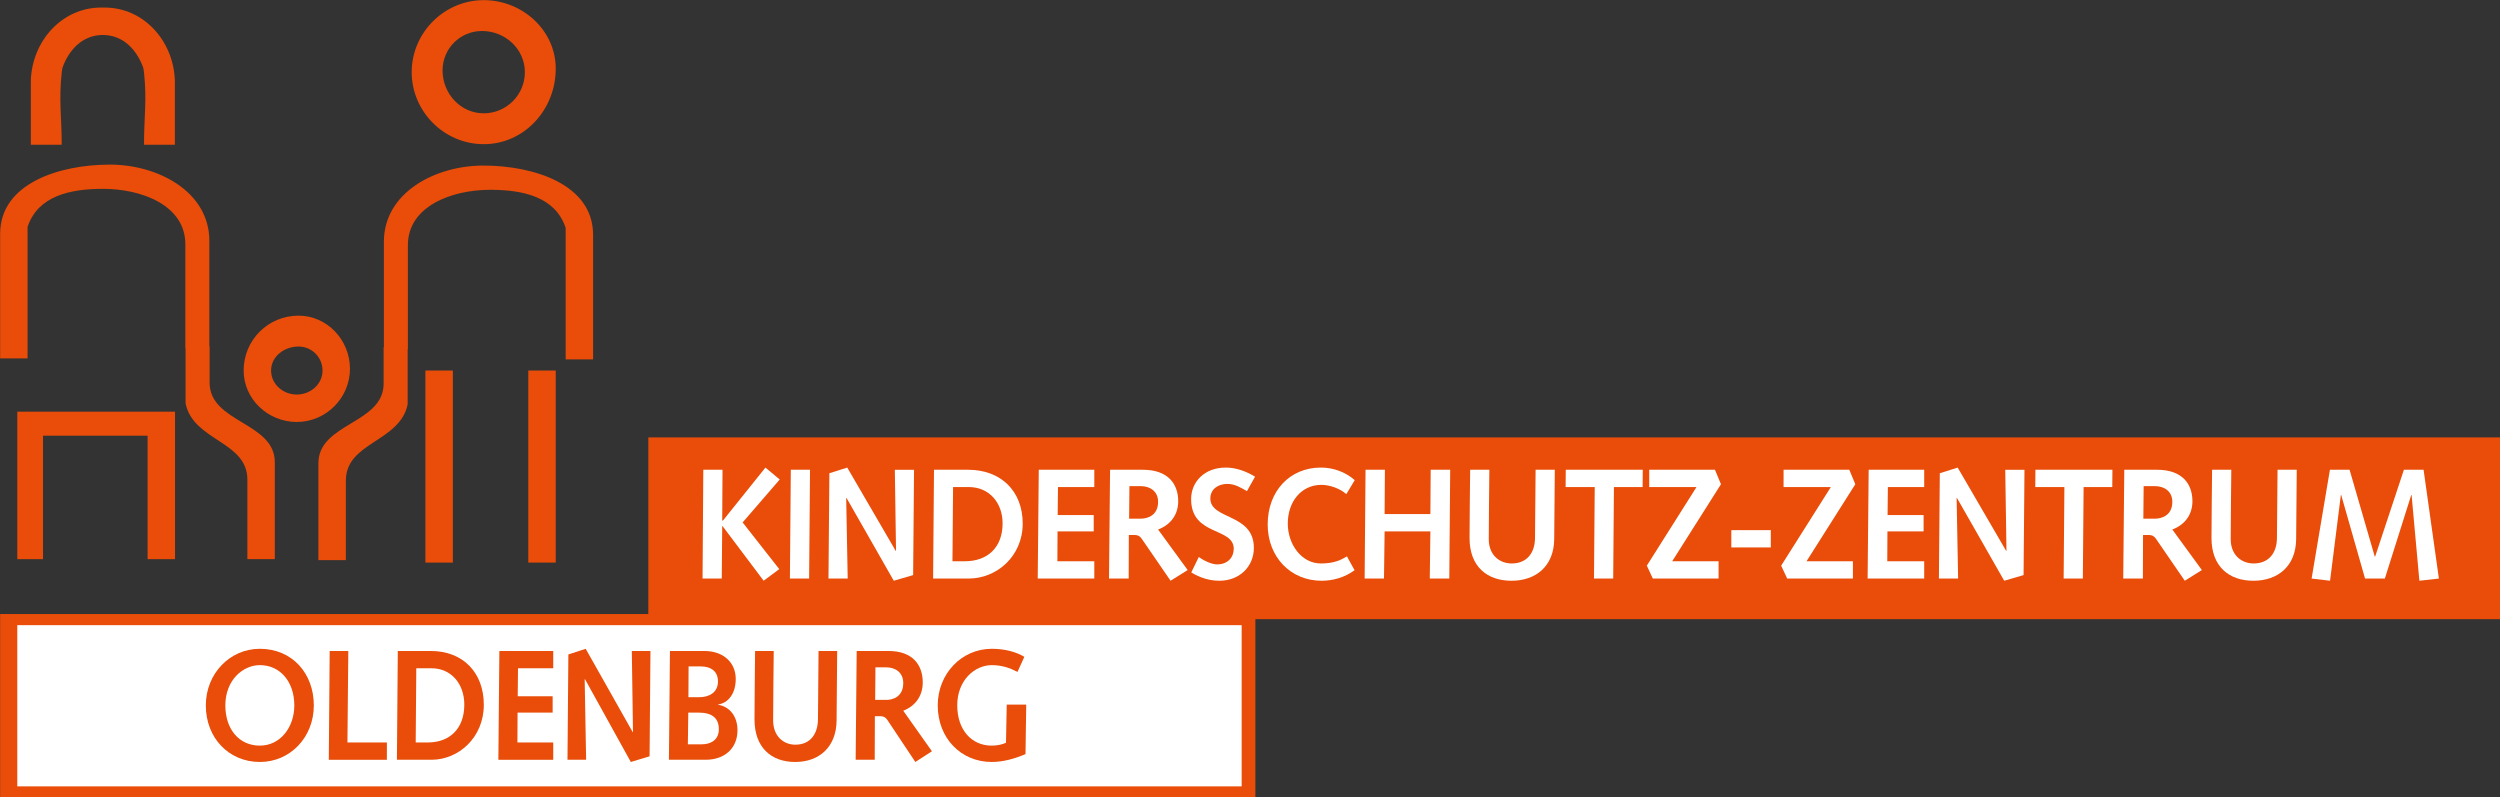 <?xml version="1.0" encoding="UTF-8" standalone="no"?>
<!DOCTYPE svg PUBLIC "-//W3C//DTD SVG 1.1//EN" "http://www.w3.org/Graphics/SVG/1.1/DTD/svg11.dtd">
<svg width="100%" height="100%" viewBox="0 0 1458 465" version="1.1" xmlns="http://www.w3.org/2000/svg" xmlns:xlink="http://www.w3.org/1999/xlink" xml:space="preserve" xmlns:serif="http://www.serif.com/" style="fill-rule:evenodd;clip-rule:evenodd;stroke-linejoin:round;stroke-miterlimit:2;">
    <rect x="0" y="0" width="1458" height="465" fill="#333333" stroke="none"/>
    <g transform="matrix(1,0,0,1,-1028.29,-947.363)">
        <g transform="matrix(4.167,0,0,4.167,0,0)">
            <g transform="matrix(1,0,0,1,300.46,275.22)">
                <path d="M0,5.821L0,0.732L0.038,0.732L0.038,-14.042C0.038,-20.884 7.177,-24.699 13.958,-24.699C20.977,-24.699 29.317,-22.095 29.317,-15.011L29.317,2.427L25.477,2.427L25.477,-15.98C24.037,-20.339 19.477,-21.308 14.917,-21.308C9.517,-21.308 3.397,-19.007 3.397,-13.557L3.397,0.982L3.364,0.982L3.364,8.712C3.363,8.717 3.362,8.722 3.361,8.727C2.281,13.994 -5.285,13.994 -5.285,19.382L-5.285,30.52L-9.127,30.52L-9.127,16.96C-9.127,11.33 0,11.451 0,5.821" style="fill:rgb(233,77,9);"/>
            </g>
        </g>
        <g transform="matrix(4.167,0,0,4.167,0,0)">
            <g transform="matrix(1,0,0,1,596.706,338.966)">
                <path d="M0,-50.399L0,-24.96L-174.238,-24.96L-174.238,0L-349.917,0L-349.917,-25.679L-259.198,-25.679L-259.198,-50.399L0,-50.399Z" style="fill:rgb(233,77,9);"/>
            </g>
        </g>
        <g transform="matrix(4.167,0,0,4.167,0,0)">
            <g transform="matrix(1,0,0,1,0,56.976)">
                <rect x="249.189" y="257.87" width="171.358" height="22.56" style="fill:white;"/>
            </g>
        </g>
        <g transform="matrix(4.167,0,0,4.167,0,0)">
            <g transform="matrix(1,0,0,1,314.469,231.687)">
                <path d="M0,11.52C-3.24,11.52 -5.76,8.76 -5.76,5.52C-5.76,2.46 -3.301,0 -0.24,0C3,0 5.76,2.52 5.76,5.76C5.76,8.94 3.18,11.52 0,11.52M0,-4.32C-5.521,-4.32 -10.08,0.24 -10.08,5.76C-10.08,11.28 -5.521,15.84 0,15.84C5.699,15.84 10.08,10.98 10.08,5.28C10.08,-0.12 5.399,-4.32 0,-4.32" style="fill:rgb(233,77,9);fill-rule:nonzero;"/>
            </g>
        </g>
        <g transform="matrix(4.167,0,0,4.167,0,0)">
            <g transform="matrix(1,0,0,1,276.106,275.087)">
                <path d="M0,5.82L0,0.731L-0.038,0.731L-0.038,-14.043C-0.038,-20.885 -7.177,-24.7 -13.958,-24.7C-20.977,-24.7 -29.317,-22.096 -29.317,-15.012L-29.317,2.426L-25.477,2.426L-25.477,-15.981C-24.037,-20.34 -19.477,-21.309 -14.917,-21.309C-9.517,-21.309 -3.397,-19.008 -3.397,-13.558L-3.397,0.981L-3.364,0.981L-3.364,8.711C-3.363,8.716 -3.362,8.721 -3.361,8.726C-2.281,13.993 5.285,13.993 5.285,19.381L5.285,30.52L9.127,30.52L9.127,16.959C9.127,11.329 0,11.45 0,5.82" style="fill:rgb(233,77,9);"/>
            </g>
        </g>
        <g transform="matrix(4.167,0,0,4.167,0,0)">
            <g transform="matrix(1,0,0,1,0,-9.982)">
                <rect x="306.309" y="289.189" width="3.84" height="26.88" style="fill:rgb(233,77,9);"/>
            </g>
        </g>
        <g transform="matrix(4.167,0,0,4.167,0,0)">
            <g transform="matrix(1,0,0,1,0,-9.982)">
                <rect x="320.708" y="289.189" width="3.841" height="26.88" style="fill:rgb(233,77,9);"/>
            </g>
        </g>
        <g transform="matrix(4.167,0,0,4.167,0,0)">
            <g transform="matrix(1,0,0,1,249.189,305.607)">
                <path d="M0,-20.64L22.079,-20.64L22.079,0L18.239,0L18.239,-17.28L3.6,-17.28L3.6,0L0,0L0,-20.64Z" style="fill:rgb(233,77,9);"/>
            </g>
        </g>
        <g transform="matrix(4.167,0,0,4.167,0,0)">
            <g transform="matrix(1,0,0,1,261.405,247.606)">
                <path d="M0,-19.2C5.47,-19.2 9.585,-14.573 9.829,-9.149L9.84,-8.64L9.84,0L5.521,0C5.521,-3.96 5.94,-6.18 5.521,-10.08C5.495,-10.329 5.456,-10.573 5.403,-10.811C4.472,-13.359 2.557,-15.36 -0.239,-15.36L-0.422,-15.357C-3.119,-15.273 -4.971,-13.304 -5.882,-10.812C-5.936,-10.574 -5.975,-10.329 -6,-10.08C-6.42,-6.18 -6,-3.96 -6,0L-10.319,0L-10.319,-9.12C-10.064,-14.573 -5.949,-19.2 -0.479,-19.2L-0.239,-19.197L0,-19.2ZM9.829,-9.149L9.84,-8.64L9.84,-9.12L9.829,-9.149ZM-10.319,-9.12L-10.319,-8.64L-10.309,-9.149L-10.319,-9.12Z" style="fill:rgb(233,77,9);fill-rule:nonzero;"/>
            </g>
        </g>
        <g transform="matrix(4.167,0,0,4.167,0,0)">
            <g transform="matrix(1,0,0,1,345.202,308.32)">
                <path d="M0,-15.224L2.689,-15.224L2.647,-8.118L2.752,-8.118L8.697,-15.532L10.693,-13.86L5.504,-7.854L10.63,-1.32L8.445,0.308L2.689,-7.348L2.647,-7.348L2.584,-0L-0.105,-0L0,-15.224Z" style="fill:white;"/>
            </g>
        </g>
        <g transform="matrix(4.167,0,0,4.167,0,0)">
            <g transform="matrix(1,0,0,1,357.449,308.32)">
                <path d="M0,-15.224L2.689,-15.224L2.563,0L-0.126,0L0,-15.224Z" style="fill:white;"/>
            </g>
        </g>
        <g transform="matrix(4.167,0,0,4.167,0,0)">
            <g transform="matrix(1,0,0,1,362.848,307.837)">
                <path d="M0,-14.256L2.5,-15.048L9.286,-3.388L9.327,-3.388L9.159,-14.74L11.848,-14.74L11.722,0L9.012,0.792L2.395,-10.802L2.353,-10.758L2.563,0.483L-0.126,0.483L0,-14.256Z" style="fill:white;"/>
            </g>
        </g>
        <g transform="matrix(4.167,0,0,4.167,0,0)">
            <g transform="matrix(1,0,0,1,381.817,295.516)">
                <path d="M0,10.384C3.151,10.384 5.273,8.47 5.273,5.082C5.273,2.2 3.404,0 0.546,0L-1.659,0L-1.744,10.384L0,10.384ZM-4.328,-2.42L0.462,-2.42C5.042,-2.42 8.088,0.572 8.088,5.105C8.088,9.724 4.412,12.804 0.546,12.804L-4.453,12.804L-4.328,-2.42Z" style="fill:white;"/>
            </g>
        </g>
        <g transform="matrix(4.167,0,0,4.167,0,0)">
            <g transform="matrix(1,0,0,1,392.153,308.32)">
                <path d="M0,-15.224L7.772,-15.224L7.772,-12.804L2.689,-12.804L2.647,-8.888L7.689,-8.888L7.689,-6.6L2.626,-6.6L2.605,-2.42L7.772,-2.42L7.772,0L-0.147,0L0,-15.224Z" style="fill:white;"/>
            </g>
        </g>
        <g transform="matrix(4.167,0,0,4.167,0,0)">
            <g transform="matrix(1,0,0,1,406.459,301.785)">
                <path d="M0,-1.846C0.798,-1.846 2.394,-2.221 2.394,-4.2C2.394,-5.653 1.302,-6.401 -0.063,-6.401L-1.618,-6.401L-1.66,-1.846L0,-1.846ZM-4.328,-8.689L0.273,-8.689C3.781,-8.689 5.209,-6.709 5.209,-4.288C5.209,-2.353 4.096,-0.967 2.394,-0.328L6.533,5.347L4.138,6.843L0.105,0.969C-0.147,0.595 -0.463,0.441 -0.862,0.441L-1.703,0.441L-1.723,6.535L-4.475,6.535L-4.328,-8.689Z" style="fill:white;"/>
            </g>
        </g>
        <g transform="matrix(4.167,0,0,4.167,0,0)">
            <g transform="matrix(1,0,0,1,414.547,296.11)">
                <path d="M0,9.196C0.672,9.68 1.765,10.23 2.563,10.23C4.055,10.23 4.895,9.24 4.895,8.03C4.874,4.995 -1.071,6.292 -1.071,1.1C-1.071,-1.386 0.861,-3.322 3.781,-3.322C5.231,-3.322 6.639,-2.794 7.878,-2.046L6.743,-0.022C5.861,-0.528 5.042,-1.034 3.992,-1.034C2.773,-1.034 1.618,-0.352 1.618,1.012C1.618,4.005 7.71,3.058 7.71,7.921C7.71,10.516 5.714,12.518 2.899,12.518C1.491,12.518 0.168,12.1 -1.051,11.352L0,9.196Z" style="fill:white;"/>
            </g>
        </g>
        <g transform="matrix(4.167,0,0,4.167,0,0)">
            <g transform="matrix(1,0,0,1,436.353,294.264)">
                <path d="M0,12.89C-1.345,13.88 -2.983,14.365 -4.622,14.365C-8.949,14.365 -12.163,11.042 -12.163,6.489C-12.163,1.803 -9.054,-1.475 -4.727,-1.475C-3.005,-1.475 -1.302,-0.881 0.021,0.285L-1.155,2.243C-2.038,1.451 -3.487,0.945 -4.643,0.945C-7.479,0.945 -9.349,3.321 -9.349,6.357C-9.349,9.261 -7.437,11.945 -4.727,11.945C-2.878,11.945 -1.954,11.482 -1.071,10.954L0,12.89Z" style="fill:white;"/>
            </g>
        </g>
        <g transform="matrix(4.167,0,0,4.167,0,0)">
            <g transform="matrix(1,0,0,1,437.886,308.32)">
                <path d="M0,-15.224L2.71,-15.224L2.669,-9.02L9.075,-9.02L9.118,-15.224L11.849,-15.224L11.723,0L8.991,0L9.075,-6.6L2.669,-6.6L2.584,0L-0.126,0L0,-15.224Z" style="fill:white;"/>
            </g>
        </g>
        <g transform="matrix(4.167,0,0,4.167,0,0)">
            <g transform="matrix(1,0,0,1,464.292,298.905)">
                <path d="M0,3.915C-0.042,7.655 -2.521,9.724 -5.987,9.724C-9.433,9.724 -11.848,7.7 -11.848,3.762C-11.848,0.571 -11.785,-2.619 -11.764,-5.809L-9.075,-5.809C-9.096,-2.574 -9.159,0.682 -9.159,3.915C-9.159,6.05 -7.73,7.304 -5.944,7.304C-3.823,7.304 -2.71,5.829 -2.688,3.762L-2.604,-5.809L0.083,-5.809L0,3.915Z" style="fill:white;"/>
            </g>
        </g>
        <g transform="matrix(4.167,0,0,4.167,0,0)">
            <g transform="matrix(1,0,0,1,469.964,305.9)">
                <path d="M0,-10.384L-4.075,-10.384L-4.055,-12.804L6.722,-12.804L6.701,-10.384L2.688,-10.384L2.584,2.42L-0.105,2.42L0,-10.384Z" style="fill:white;"/>
            </g>
        </g>
        <g transform="matrix(4.167,0,0,4.167,0,0)">
            <g transform="matrix(1,0,0,1,477.254,294.9)">
                <path d="M0,11.616L6.953,0.616L0.335,0.616L0.335,-1.804L9.536,-1.804L10.377,0.22L3.55,11L10.041,11L10.041,13.42L0.841,13.42L0,11.616Z" style="fill:white;"/>
            </g>
        </g>
        <g transform="matrix(4.167,0,0,4.167,0,0)">
            <g transform="matrix(1,0,0,1,0,10.234)">
                <rect x="489.08" y="291.311" width="5.526" height="2.42" style="fill:white;"/>
            </g>
        </g>
        <g transform="matrix(4.167,0,0,4.167,0,0)">
            <g transform="matrix(1,0,0,1,496.056,294.9)">
                <path d="M0,11.616L6.952,0.616L0.336,0.616L0.336,-1.804L9.536,-1.804L10.377,0.22L3.549,11L10.042,11L10.042,13.42L0.84,13.42L0,11.616Z" style="fill:white;"/>
            </g>
        </g>
        <g transform="matrix(4.167,0,0,4.167,0,0)">
            <g transform="matrix(1,0,0,1,508.303,308.32)">
                <path d="M0,-15.224L7.772,-15.224L7.772,-12.804L2.688,-12.804L2.647,-8.888L7.688,-8.888L7.688,-6.6L2.626,-6.6L2.604,-2.42L7.772,-2.42L7.772,0L-0.147,0L0,-15.224Z" style="fill:white;"/>
            </g>
        </g>
        <g transform="matrix(4.167,0,0,4.167,0,0)">
            <g transform="matrix(1,0,0,1,518.26,307.837)">
                <path d="M0,-14.256L2.5,-15.048L9.286,-3.388L9.328,-3.388L9.159,-14.74L11.849,-14.74L11.723,0L9.013,0.792L2.396,-10.802L2.353,-10.758L2.563,0.483L-0.126,0.483L0,-14.256Z" style="fill:white;"/>
            </g>
        </g>
        <g transform="matrix(4.167,0,0,4.167,0,0)">
            <g transform="matrix(1,0,0,1,535.695,305.9)">
                <path d="M0,-10.384L-4.074,-10.384L-4.055,-12.804L6.723,-12.804L6.702,-10.384L2.689,-10.384L2.584,2.42L-0.104,2.42L0,-10.384Z" style="fill:white;"/>
            </g>
        </g>
        <g transform="matrix(4.167,0,0,4.167,0,0)">
            <g transform="matrix(1,0,0,1,548.406,301.785)">
                <path d="M0,-1.846C0.798,-1.846 2.395,-2.221 2.395,-4.2C2.395,-5.653 1.302,-6.401 -0.063,-6.401L-1.618,-6.401L-1.66,-1.846L0,-1.846ZM-4.328,-8.689L0.272,-8.689C3.781,-8.689 5.21,-6.709 5.21,-4.288C5.21,-2.353 4.097,-0.967 2.395,-0.328L6.533,5.347L4.138,6.843L0.104,0.969C-0.147,0.595 -0.463,0.441 -0.861,0.441L-1.702,0.441L-1.724,6.535L-4.475,6.535L-4.328,-8.689Z" style="fill:white;"/>
            </g>
        </g>
        <g transform="matrix(4.167,0,0,4.167,0,0)">
            <g transform="matrix(1,0,0,1,568.131,298.905)">
                <path d="M0,3.915C-0.041,7.655 -2.52,9.724 -5.986,9.724C-9.432,9.724 -11.848,7.7 -11.848,3.762C-11.848,0.571 -11.785,-2.619 -11.764,-5.809L-9.075,-5.809C-9.096,-2.574 -9.158,0.682 -9.158,3.915C-9.158,6.05 -7.73,7.304 -5.944,7.304C-3.823,7.304 -2.709,5.829 -2.688,3.762L-2.604,-5.809L0.084,-5.809L0,3.915Z" style="fill:white;"/>
            </g>
        </g>
        <g transform="matrix(4.167,0,0,4.167,0,0)">
            <g transform="matrix(1,0,0,1,572.858,308.628)">
                <path d="M0,-15.532L2.752,-15.532L6.281,-3.366L6.323,-3.366L10.355,-15.532L13.108,-15.532L15.251,-0.308L12.52,0L11.428,-12.012L11.386,-12.012L7.688,-0.308L4.915,-0.308L1.574,-12.012L1.533,-12.012L0.02,0L-2.564,-0.308L0,-15.532Z" style="fill:white;"/>
            </g>
        </g>
        <g transform="matrix(4.167,0,0,4.167,0,0)">
            <g transform="matrix(1,0,0,1,283.134,320.44)">
                <path d="M0,11.264C2.913,11.264 4.828,8.646 4.828,5.632C4.828,2.398 2.913,-0.001 0,-0.001C-2.363,-0.001 -4.827,2.09 -4.827,5.632C-4.827,8.954 -2.913,11.264 0,11.264M0,-2.288C4.563,-2.288 7.557,1.188 7.557,5.632C7.557,10.076 4.278,13.552 0,13.552C-4.277,13.552 -7.557,10.251 -7.557,5.632C-7.557,1.188 -4.196,-2.288 0,-2.288" style="fill:rgb(233,77,9);"/>
            </g>
        </g>
        <g transform="matrix(4.167,0,0,4.167,0,0)">
            <g transform="matrix(1,0,0,1,292.911,333.684)">
                <path d="M0,-15.224L2.607,-15.224L2.485,-2.42L8.005,-2.42L8.005,0L-0.123,0L0,-15.224Z" style="fill:rgb(233,77,9);"/>
            </g>
        </g>
        <g transform="matrix(4.167,0,0,4.167,0,0)">
            <g transform="matrix(1,0,0,1,306.64,320.879)">
                <path d="M0,10.384C3.056,10.384 5.113,8.47 5.113,5.082C5.113,2.2 3.3,0 0.53,0L-1.609,0L-1.69,10.384L0,10.384ZM-4.196,-2.42L0.448,-2.42C4.888,-2.42 7.842,0.572 7.842,5.105C7.842,9.724 4.278,12.804 0.53,12.804L-4.318,12.804L-4.196,-2.42Z" style="fill:rgb(233,77,9);"/>
            </g>
        </g>
        <g transform="matrix(4.167,0,0,4.167,0,0)">
            <g transform="matrix(1,0,0,1,316.661,333.684)">
                <path d="M0,-15.224L7.538,-15.224L7.538,-12.804L2.607,-12.804L2.567,-8.888L7.455,-8.888L7.455,-6.6L2.546,-6.6L2.526,-2.42L7.538,-2.42L7.538,0L-0.142,0L0,-15.224Z" style="fill:rgb(233,77,9);"/>
            </g>
        </g>
        <g transform="matrix(4.167,0,0,4.167,0,0)">
            <g transform="matrix(1,0,0,1,326.317,333.201)">
                <path d="M0,-14.258L2.424,-15.049L9.003,-3.389L9.044,-3.389L8.881,-14.741L11.488,-14.741L11.366,-0.001L8.739,0.791L2.322,-10.803L2.281,-10.76L2.484,0.482L-0.123,0.482L0,-14.258Z" style="fill:rgb(233,77,9);"/>
            </g>
        </g>
        <g transform="matrix(4.167,0,0,4.167,0,0)">
            <g transform="matrix(1,0,0,1,344.648,327.215)">
                <path d="M0,-2.288C1.365,-2.288 2.607,-2.948 2.607,-4.487C2.607,-5.874 1.691,-6.6 0.144,-6.6L-1.507,-6.6L-1.528,-2.288L0,-2.288ZM0.163,4.312C1.854,4.334 2.729,3.498 2.729,2.2C2.729,0.66 1.813,-0.132 -0.102,-0.132L-1.548,-0.132L-1.608,4.312L0.163,4.312ZM-4.114,-8.756L0.693,-8.756C3.382,-8.756 5.093,-7.128 5.093,-4.84C5.093,-2.772 4.013,-1.452 2.628,-1.276L2.628,-1.231C4.339,-0.946 5.337,0.484 5.337,2.332C5.337,4.862 3.544,6.468 0.876,6.468L-4.257,6.468L-4.114,-8.756Z" style="fill:rgb(233,77,9);"/>
            </g>
        </g>
        <g transform="matrix(4.167,0,0,4.167,0,0)">
            <g transform="matrix(1,0,0,1,363.857,324.268)">
                <path d="M0,3.915C-0.041,7.655 -2.444,9.724 -5.805,9.724C-9.146,9.724 -11.489,7.699 -11.489,3.761C-11.489,0.571 -11.428,-2.618 -11.407,-5.809L-8.799,-5.809C-8.82,-2.575 -8.881,0.682 -8.881,3.915C-8.881,6.05 -7.496,7.304 -5.765,7.304C-3.707,7.304 -2.628,5.829 -2.607,3.761L-2.526,-5.809L0.082,-5.809L0,3.915Z" style="fill:rgb(233,77,9);"/>
            </g>
        </g>
        <g transform="matrix(4.167,0,0,4.167,0,0)">
            <g transform="matrix(1,0,0,1,370.863,327.148)">
                <path d="M0,-1.846C0.774,-1.846 2.323,-2.221 2.323,-4.2C2.323,-5.653 1.263,-6.401 -0.061,-6.401L-1.568,-6.401L-1.609,-1.846L0,-1.846ZM-4.195,-8.689L0.266,-8.689C3.667,-8.689 5.052,-6.709 5.052,-4.289C5.052,-2.353 3.973,-0.967 2.323,-0.328L6.335,5.347L4.013,6.843L0.103,0.969C-0.142,0.595 -0.447,0.441 -0.835,0.441L-1.65,0.441L-1.67,6.535L-4.338,6.535L-4.195,-8.689Z" style="fill:rgb(233,77,9);"/>
            </g>
        </g>
        <g transform="matrix(4.167,0,0,4.167,0,0)">
            <g transform="matrix(1,0,0,1,387.668,326.182)">
                <path d="M0,-0.22L2.729,-0.22L2.628,6.711C1.08,7.37 -0.55,7.81 -2.098,7.81C-6.375,7.81 -9.655,4.509 -9.655,-0.11C-9.655,-4.554 -6.294,-8.03 -2.098,-8.03C-0.286,-8.03 1.284,-7.612 2.465,-6.908L1.507,-4.795C0.449,-5.346 -0.672,-5.742 -2.098,-5.742C-4.461,-5.742 -6.926,-3.652 -6.926,-0.11C-6.926,3.213 -5.011,5.522 -2.098,5.522C-1.344,5.522 -0.652,5.368 -0.102,5.127L0,-0.22Z" style="fill:rgb(233,77,9);"/>
            </g>
        </g>
        <g transform="matrix(4.167,0,0,4.167,0,0)">
            <g transform="matrix(1,0,0,1,288.309,275.367)">
                <path d="M0,7.2C-1.92,7.2 -3.6,5.76 -3.6,3.84C-3.6,1.86 -1.74,0.48 0.24,0.48C2.1,0.48 3.6,1.98 3.6,3.84C3.6,5.76 1.92,7.2 0,7.2M0.24,-3.84C-4.02,-3.84 -7.439,-0.42 -7.439,3.84C-7.439,7.86 -4.02,11.04 0,11.04C4.08,11.04 7.44,7.679 7.44,3.6C7.44,-0.42 4.26,-3.84 0.24,-3.84" style="fill:rgb(233,77,9);"/>
            </g>
        </g>
    </g>
</svg>
